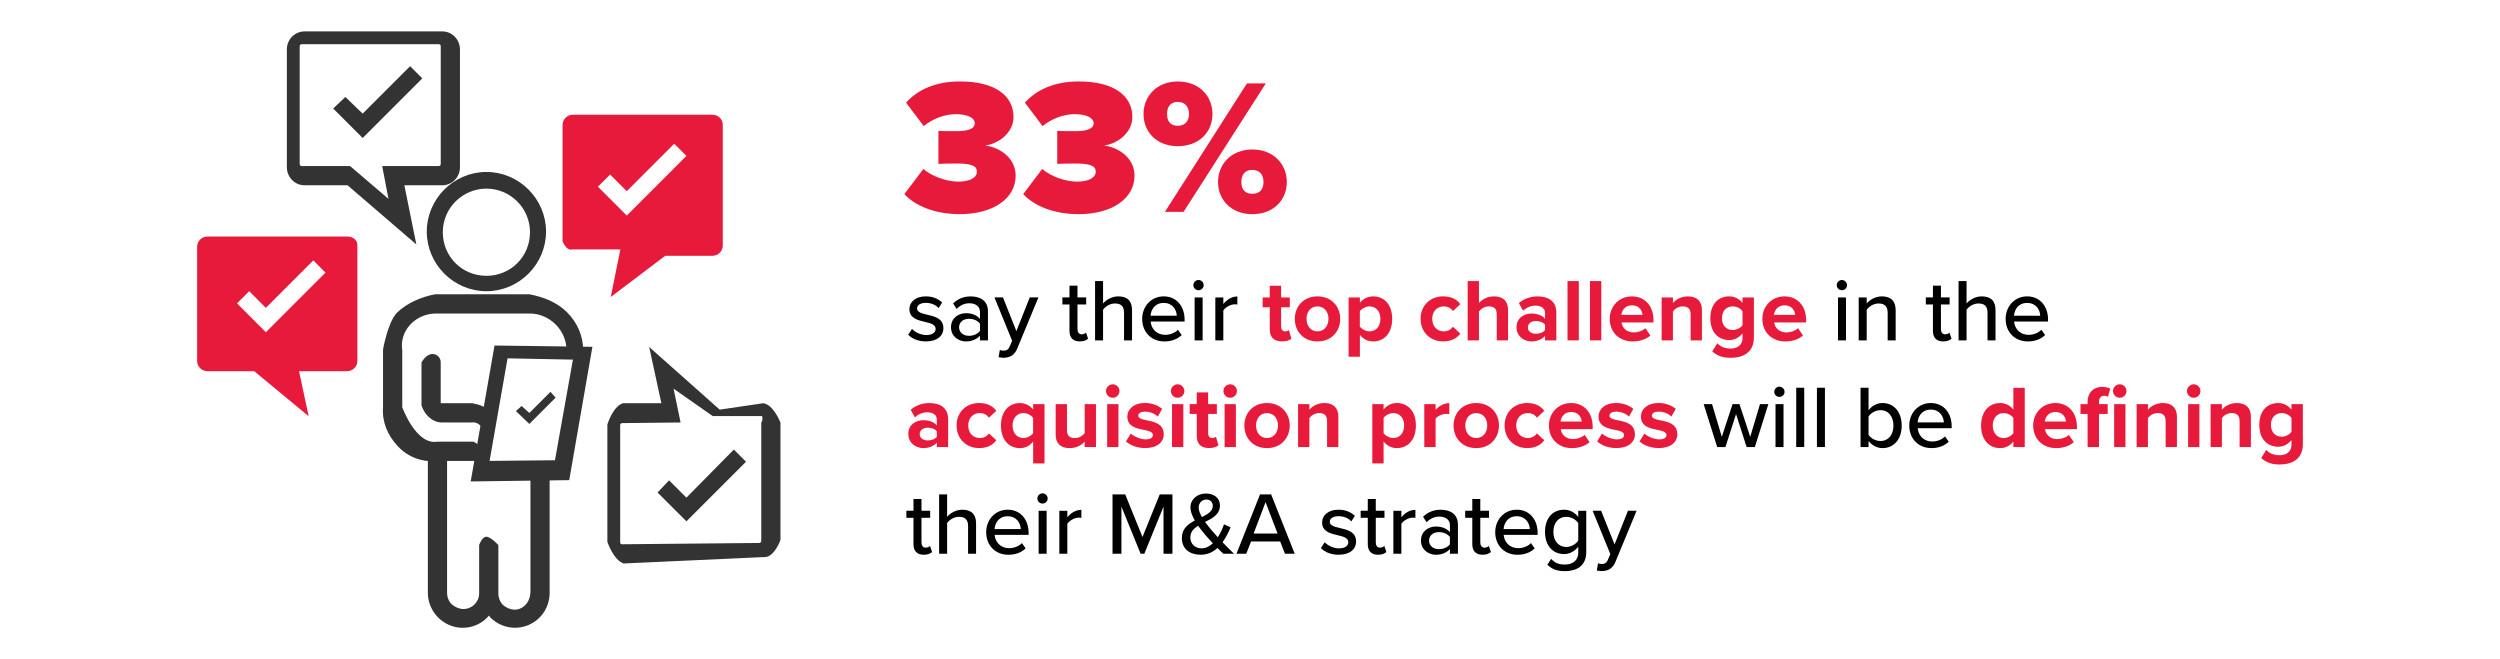 <?xml version="1.0" encoding="UTF-8"?>
<svg id="Layer_1" data-name="Layer 1" xmlns="http://www.w3.org/2000/svg" viewBox="0 0 675 178">
  <defs>
    <style>
      .cls-1, .cls-2, .cls-3 {
        stroke-width: 0px;
      }

      .cls-2 {
        fill: #333;
      }

      .cls-3 {
        fill: #e81a3b;
      }
    </style>
  </defs>
  <g id="Team_communication" data-name="Team communication">
    <g>
      <path class="cls-2" d="M153.13,84.34c-2.77-2.77-6.4-4.15-10.21-4.89h-25.44c-3.81.74-7.44,2.3-10.21,4.89-2.6,2.6-3.85,10.04-3.85,10.04v15.58c-.31,3.98,1.25,7.62,4.02,10.56s6.58,4.33,10.56,3.93h10.39c1.21.22,2.25-.82,2.08-2.2-.17-1.21-1.21-2.25-2.6-2.99h-9.87c-5.71.91-9.39-9.3-9.39-9.3v-15.4c-.83-5.37,3.67-9.87,9.04-9.91h25.44c5.37.05,9.87,4.55,9.87,9.91,0,1.21,1.04,2.25,2.25,2.25s2.25-1.04,2.25-2.25c0-3.81-1.56-7.44-4.33-10.21Z"/>
      <path class="cls-2" d="M131.15,115.49c-.52,0-1.21-.17-1.56-.69-.52-.52-1.38-.87-2.08-.74h-8.48c-2.42-.13-4.5-2.2-5.23-4.63v-11.6c.73-1.21,1.77-2.25,2.98-2.25s2.25,1.04,2.21,2.25v11.03h8.52c2.08.39,3.81,1.09,5.37,2.47.87.87.87,2.42,0,3.29-.35.69-1.04.87-1.73.87Z"/>
      <path class="cls-2" d="M150.88,126.92,160.92,95.24,160.92,95.24"/>
      <path class="cls-2" d="M145.34,125.19c-1.21,0-2.12,2.25-2.12,2.25v32.21c0,1.36-.42,2.73-1.38,3.69-1.85,1.87-4.22,1.51-6.02.01-.79-.79-1.26-1.89-1.26-3.15v-13.03s-2.04-2.25-3.25-2.25-1.94,2.25-1.94,2.25v13.01h0c0,2.36-1.89,4.25-4.25,4.25-1.1,0-2.2-.47-3.15-1.26-.79-.79-1.26-1.89-1.26-3.15v-37.61s-2.21-2.25-3.42-2.25-1.77,2.25-1.77,2.25v37.71c0,2.44,1.04,4.87,2.78,6.61s4.18,2.78,6.61,2.78h0c2.78,0,5.39-1.22,7.13-3.31.17.17.17.35.35.52,1.74,1.74,4.18,2.78,6.61,2.78h0c5.22,0,9.4-4.18,9.4-9.4v-32.69s-1.87-2.25-3.08-2.25Z"/>
      <path class="cls-3" d="M93.9,63.87h-37.91c-1.53,0-2.77,1.24-2.77,2.77v30.81c0,1.53,1.24,2.77,2.77,2.77h12.64l14.71,12.17-2.6-12.17h12.98c1.53,0,2.77-1.24,2.77-2.77v-31.04c.17-1.35-1.04-2.54-2.6-2.54ZM71.78,89.7l-7.79-7.79,3.29-3.29,4.5,4.5,12.81-12.81,3.29,3.29-16.1,16.1Z"/>
      <polygon class="cls-2" points="185.33 140.76 177.54 132.98 180.65 129.69 185.33 134.36 198.14 121.38 201.42 124.67 185.33 140.76"/>
      <polygon class="cls-2" points="97.92 37.26 89.96 29.3 93.25 26.18 97.92 30.68 110.73 17.87 114.02 21.16 97.92 37.26"/>
      <path class="cls-2" d="M131.33,78.63c-8.83,0-16.1-7.27-16.1-16.1s7.27-16.1,16.1-16.1,16.1,7.27,16.1,16.1-7.27,16.1-16.1,16.1ZM131.33,50.93c-6.4,0-11.77,5.19-11.77,11.77s5.19,11.77,11.77,11.77,11.77-5.19,11.77-11.77-5.37-11.77-11.77-11.77Z"/>
      <path class="cls-2" d="M112.42,66.01l-18.59-15.99h-11.6c-2.73,0-4.78-2.26-4.78-4.87V13.35c0-2.78,2.22-4.87,4.78-4.87h37.18c2.73,0,4.78,2.26,4.78,4.87v31.81c0,2.78-2.22,4.87-4.78,4.87h-10.23l3.24,15.99ZM80.92,12.46v31.85c0,.29.23.52.52.52h13.08l10.37,8.87-1.7-8.87h15.29c.29,0,.52-.23.52-.52V12.46c0-.29-.23-.52-.52-.52h-37.04c-.29,0-.52.23-.52.52Z"/>
      <path class="cls-3" d="M192.39,30.98h-37.73c-1.53,0-2.77,1.24-2.77,2.77v31.38s1.08,2.77,2.63,2.2h12.98l-2.6,12.86,14.71-11.13h12.77c1.53,0,2.77-1.24,2.77-2.77v-32.64c0-1.42-1.21-2.67-2.77-2.67ZM169.23,58.2l-7.79-7.79,3.29-3.29,4.5,4.5,12.81-12.81,3.29,3.29-16.1,16.1Z"/>
      <path class="cls-2" d="M206.1,108.87c2.77.39,4.63,5.24,4.63,5.24v31.67s-1.69,4.85-4.46,4.63l-37.91,1.73h0c-2.77-.99-4.37-5.84-4.37-5.84v-31.67s1.42-4.85,4.19-5.76h10.39l-3.29-15.18,19.04,16.91M167.46,146.43c0,.35.17.52.51.52l37.06-.35c.17,0,.34-.17.34-.17,0,0,.17-.17.17-.35v-31.97s.56-.69.21-1.78h-13.33l-10.56-7.39,1.9,9.13-15.8.17c-.34,0-.51.35-.51.52v31.67Z"/>
      <polygon class="cls-2" points="142.92 114.46 139.29 110.99 140.84 109.61 142.92 111.51 148.63 105.8 150.02 107.36 142.92 114.46"/>
      <path class="cls-2" d="M127.09,129.99l6.43-36.7,26.43.35-6.26,36-26.61.35ZM137.04,96.75l-4.85,27.69,17.65-.17,4.85-27.17-17.65-.35Z"/>
    </g>
  </g>
  <g>
    <path class="cls-3" d="M249.32,45.61c2.7,2.34,6.76,3.43,9.41,3.43,3.43,0,5.04-1.25,5.04-2.65,0-1.25-.73-2.24-5.36-2.24-1.51,0-4.52.05-5.04.1v-8.89c.68.05,3.8.05,5.04.05,3.33,0,4.78-.83,4.78-2.08,0-1.61-2.13-2.5-5.15-2.5s-6.24,1.25-8.63,3.22l-4.78-6.34c3.07-3.38,7.8-5.72,14.56-5.72,9.57,0,14.46,3.9,14.46,9.62,0,3.69-3.22,6.97-7.64,7.7,3.85.42,8.22,3.33,8.22,8.11,0,6.19-6.08,10.4-15.08,10.4-6.86,0-12.06-2.29-14.98-5.41l5.15-6.81Z"/>
    <path class="cls-3" d="M281.4,45.61c2.7,2.34,6.76,3.43,9.41,3.43,3.43,0,5.04-1.25,5.04-2.65,0-1.25-.73-2.24-5.36-2.24-1.51,0-4.52.05-5.04.1v-8.89c.68.05,3.8.05,5.04.05,3.33,0,4.79-.83,4.79-2.08,0-1.61-2.13-2.5-5.15-2.5s-6.24,1.25-8.63,3.22l-4.78-6.34c3.07-3.38,7.8-5.72,14.56-5.72,9.57,0,14.46,3.9,14.46,9.62,0,3.69-3.22,6.97-7.64,7.7,3.85.42,8.22,3.33,8.22,8.11,0,6.19-6.08,10.4-15.08,10.4-6.86,0-12.06-2.29-14.98-5.41l5.15-6.81Z"/>
    <path class="cls-3" d="M318.01,22c5.72,0,9.36,3.9,9.36,8.79s-3.64,8.68-9.36,8.68-9.26-3.85-9.26-8.68,3.59-8.79,9.26-8.79ZM314.52,57.21l22.15-34.69h5.1l-22.21,34.69h-5.04ZM318.01,27.51c-1.61,0-2.91.94-2.91,3.28s1.3,3.17,2.91,3.17,3.02-.94,3.02-3.17-1.35-3.28-3.02-3.28ZM338.13,40.36c5.67,0,9.31,3.9,9.31,8.79s-3.64,8.68-9.31,8.68-9.26-3.85-9.26-8.68,3.59-8.79,9.26-8.79ZM338.13,45.87c-1.66,0-2.96.94-2.96,3.28s1.3,3.17,2.96,3.17,3.02-.88,3.02-3.17-1.35-3.28-3.02-3.28Z"/>
  </g>
  <g>
    <path class="cls-1" d="M246.23,88.8c.79.86,2.33,1.66,3.89,1.66s2.5-.67,2.5-1.66c0-1.15-1.32-1.54-2.81-1.87-1.97-.46-4.27-.98-4.27-3.48,0-1.85,1.58-3.43,4.42-3.43,1.99,0,3.43.72,4.42,1.66l-.96,1.51c-.67-.82-1.97-1.42-3.43-1.42s-2.38.58-2.38,1.51c0,1.01,1.25,1.34,2.69,1.68,2.02.46,4.42,1.01,4.42,3.67,0,1.99-1.63,3.55-4.68,3.55-1.94,0-3.65-.6-4.83-1.8l1.03-1.58Z"/>
    <path class="cls-1" d="M264.59,91.9v-1.27c-.91,1.01-2.23,1.56-3.79,1.56-1.92,0-4.03-1.3-4.03-3.84s2.09-3.79,4.03-3.79c1.56,0,2.9.5,3.79,1.54v-1.92c0-1.44-1.18-2.3-2.83-2.3-1.32,0-2.45.5-3.48,1.54l-.94-1.49c1.3-1.27,2.88-1.9,4.75-1.9,2.52,0,4.66,1.1,4.66,4.06v7.82h-2.16ZM264.59,87.39c-.65-.86-1.78-1.32-2.98-1.32-1.56,0-2.66.94-2.66,2.3s1.1,2.3,2.66,2.3c1.2,0,2.33-.46,2.98-1.32v-1.97Z"/>
    <path class="cls-1" d="M269.97,94.49c.26.12.67.19.96.19.79,0,1.32-.26,1.68-1.13l.67-1.54-4.78-11.71h2.3l3.62,9.1,3.62-9.1h2.33l-5.71,13.8c-.74,1.82-2.02,2.47-3.7,2.5-.36,0-1.01-.07-1.34-.17l.34-1.94Z"/>
    <path class="cls-1" d="M288.76,89.33v-7.13h-1.92v-1.9h1.92v-3.17h2.16v3.17h2.35v1.9h-2.35v6.65c0,.82.38,1.42,1.13,1.42.5,0,.96-.22,1.18-.46l.55,1.63c-.46.43-1.13.74-2.26.74-1.82,0-2.76-1.03-2.76-2.86Z"/>
    <path class="cls-1" d="M303.49,91.9v-7.46c0-1.92-.98-2.5-2.47-2.5-1.34,0-2.57.82-3.19,1.68v8.28h-2.16v-16.01h2.16v6.05c.77-.94,2.33-1.92,4.1-1.92,2.47,0,3.72,1.25,3.72,3.7v8.18h-2.16Z"/>
    <path class="cls-1" d="M314.2,80.02c3.48,0,5.64,2.71,5.64,6.26v.53h-9.17c.17,1.97,1.61,3.6,3.94,3.6,1.22,0,2.57-.48,3.43-1.37l1.01,1.42c-1.15,1.13-2.78,1.73-4.66,1.73-3.46,0-6-2.45-6-6.1,0-3.36,2.42-6.07,5.81-6.07ZM310.65,85.25h7.08c-.05-1.54-1.08-3.46-3.53-3.46s-3.43,1.87-3.55,3.46Z"/>
    <path class="cls-1" d="M322.21,76.99c0-.77.65-1.39,1.39-1.39s1.39.62,1.39,1.39-.62,1.37-1.39,1.37-1.39-.6-1.39-1.37ZM322.55,91.9v-11.59h2.16v11.59h-2.16Z"/>
    <path class="cls-1" d="M328.14,91.9v-11.59h2.16v1.78c.89-1.15,2.26-2.04,3.79-2.04v2.18c-.22-.05-.46-.07-.74-.07-1.08,0-2.54.82-3.05,1.68v8.06h-2.16Z"/>
    <path class="cls-3" d="M342.83,89.02v-6.05h-1.92v-2.66h1.92v-3.17h3.07v3.17h2.35v2.66h-2.35v5.23c0,.72.38,1.27,1.06,1.27.46,0,.89-.17,1.06-.34l.65,2.3c-.46.41-1.27.74-2.54.74-2.14,0-3.29-1.1-3.29-3.17Z"/>
    <path class="cls-3" d="M349.6,86.09c0-3.29,2.3-6.07,6.12-6.07s6.14,2.78,6.14,6.07-2.3,6.1-6.14,6.1-6.12-2.78-6.12-6.1ZM358.69,86.09c0-1.8-1.08-3.36-2.98-3.36s-2.95,1.56-2.95,3.36,1.06,3.38,2.95,3.38,2.98-1.56,2.98-3.38Z"/>
    <path class="cls-3" d="M367.17,96.32h-3.05v-16.01h3.05v1.46c.89-1.13,2.16-1.75,3.58-1.75,2.98,0,5.14,2.21,5.14,6.07s-2.16,6.1-5.14,6.1c-1.37,0-2.64-.58-3.58-1.78v5.9ZM369.78,82.73c-.98,0-2.11.58-2.62,1.32v4.1c.5.72,1.63,1.32,2.62,1.32,1.75,0,2.93-1.37,2.93-3.38s-1.18-3.36-2.93-3.36Z"/>
    <path class="cls-3" d="M389.7,80.02c2.38,0,3.82,1.03,4.58,2.11l-1.99,1.85c-.55-.79-1.39-1.25-2.45-1.25-1.85,0-3.14,1.34-3.14,3.36s1.3,3.38,3.14,3.38c1.06,0,1.9-.48,2.45-1.25l1.99,1.85c-.77,1.08-2.21,2.11-4.58,2.11-3.58,0-6.14-2.52-6.14-6.1s2.57-6.07,6.14-6.07Z"/>
    <path class="cls-3" d="M404.12,91.9v-7.06c0-1.61-.84-2.11-2.16-2.11-1.18,0-2.11.67-2.64,1.37v7.8h-3.05v-16.01h3.05v5.93c.74-.89,2.18-1.8,4.08-1.8,2.54,0,3.77,1.39,3.77,3.65v8.23h-3.05Z"/>
    <path class="cls-3" d="M417.16,91.9v-1.2c-.79.94-2.16,1.49-3.67,1.49-1.85,0-4.03-1.25-4.03-3.84s2.18-3.7,4.03-3.7c1.54,0,2.9.48,3.67,1.42v-1.61c0-1.18-1.01-1.94-2.54-1.94-1.25,0-2.4.46-3.38,1.37l-1.15-2.04c1.42-1.25,3.24-1.82,5.06-1.82,2.64,0,5.06,1.06,5.06,4.39v7.49h-3.05ZM417.16,87.68c-.5-.67-1.46-1.01-2.45-1.01-1.2,0-2.18.65-2.18,1.75s.98,1.7,2.18,1.7c.98,0,1.94-.34,2.45-1.01v-1.44Z"/>
    <path class="cls-3" d="M423.23,91.9v-16.01h3.05v16.01h-3.05Z"/>
    <path class="cls-3" d="M429.3,91.9v-16.01h3.05v16.01h-3.05Z"/>
    <path class="cls-3" d="M440.63,80.02c3.46,0,5.81,2.59,5.81,6.38v.67h-8.62c.19,1.46,1.37,2.69,3.34,2.69,1.08,0,2.35-.43,3.1-1.15l1.34,1.97c-1.18,1.08-2.98,1.61-4.78,1.61-3.53,0-6.19-2.38-6.19-6.1,0-3.36,2.47-6.07,6-6.07ZM437.77,85.01h5.71c-.07-1.1-.84-2.57-2.86-2.57-1.9,0-2.71,1.42-2.86,2.57Z"/>
    <path class="cls-3" d="M456.47,91.9v-7.01c0-1.61-.84-2.16-2.14-2.16-1.2,0-2.14.67-2.64,1.37v7.8h-3.05v-11.59h3.05v1.51c.74-.89,2.16-1.8,4.06-1.8,2.54,0,3.77,1.44,3.77,3.7v8.18h-3.05Z"/>
    <path class="cls-3" d="M463.67,92.67c.94,1.03,2.16,1.44,3.62,1.44s3.19-.65,3.19-2.93v-1.18c-.91,1.15-2.16,1.82-3.58,1.82-2.9,0-5.11-2.04-5.11-5.9s2.18-5.9,5.11-5.9c1.39,0,2.64.6,3.58,1.78v-1.49h3.07v10.8c0,4.42-3.41,5.5-6.26,5.5-1.99,0-3.55-.46-4.99-1.73l1.37-2.21ZM470.48,84.05c-.5-.77-1.61-1.32-2.62-1.32-1.73,0-2.93,1.2-2.93,3.19s1.2,3.19,2.93,3.19c1.01,0,2.11-.58,2.62-1.32v-3.74Z"/>
    <path class="cls-3" d="M481.84,80.02c3.46,0,5.81,2.59,5.81,6.38v.67h-8.62c.19,1.46,1.37,2.69,3.34,2.69,1.08,0,2.35-.43,3.1-1.15l1.34,1.97c-1.18,1.08-2.98,1.61-4.78,1.61-3.53,0-6.19-2.38-6.19-6.1,0-3.36,2.47-6.07,6-6.07ZM478.98,85.01h5.71c-.07-1.1-.84-2.57-2.86-2.57-1.9,0-2.71,1.42-2.86,2.57Z"/>
    <path class="cls-1" d="M495.92,76.99c0-.77.65-1.39,1.39-1.39s1.39.62,1.39,1.39-.62,1.37-1.39,1.37-1.39-.6-1.39-1.37ZM496.26,91.9v-11.59h2.16v11.59h-2.16Z"/>
    <path class="cls-1" d="M509.67,91.9v-7.42c0-1.92-.98-2.54-2.47-2.54-1.34,0-2.57.82-3.19,1.68v8.28h-2.16v-11.59h2.16v1.63c.77-.94,2.3-1.92,4.1-1.92,2.45,0,3.72,1.3,3.72,3.74v8.14h-2.16Z"/>
    <path class="cls-1" d="M521.89,89.33v-7.13h-1.92v-1.9h1.92v-3.17h2.16v3.17h2.35v1.9h-2.35v6.65c0,.82.38,1.42,1.13,1.42.5,0,.96-.22,1.18-.46l.55,1.63c-.46.43-1.13.74-2.26.74-1.82,0-2.76-1.03-2.76-2.86Z"/>
    <path class="cls-1" d="M536.63,91.9v-7.46c0-1.92-.98-2.5-2.47-2.5-1.34,0-2.57.82-3.19,1.68v8.28h-2.16v-16.01h2.16v6.05c.77-.94,2.33-1.92,4.1-1.92,2.47,0,3.72,1.25,3.72,3.7v8.18h-2.16Z"/>
    <path class="cls-1" d="M547.33,80.02c3.48,0,5.64,2.71,5.64,6.26v.53h-9.17c.17,1.97,1.61,3.6,3.94,3.6,1.22,0,2.57-.48,3.43-1.37l1.01,1.42c-1.15,1.13-2.78,1.73-4.66,1.73-3.46,0-6-2.45-6-6.1,0-3.36,2.42-6.07,5.81-6.07ZM543.78,85.25h7.08c-.05-1.54-1.08-3.46-3.53-3.46s-3.43,1.87-3.55,3.46Z"/>
    <path class="cls-3" d="M252.95,120.7v-1.2c-.79.94-2.16,1.49-3.67,1.49-1.85,0-4.03-1.25-4.03-3.84s2.18-3.7,4.03-3.7c1.54,0,2.9.48,3.67,1.42v-1.61c0-1.18-1.01-1.94-2.54-1.94-1.25,0-2.4.46-3.38,1.37l-1.15-2.04c1.42-1.25,3.24-1.82,5.06-1.82,2.64,0,5.06,1.06,5.06,4.39v7.49h-3.05ZM252.95,116.48c-.5-.67-1.46-1.01-2.45-1.01-1.2,0-2.18.65-2.18,1.75s.98,1.7,2.18,1.7c.98,0,1.94-.34,2.45-1.01v-1.44Z"/>
    <path class="cls-3" d="M264.42,108.82c2.38,0,3.82,1.03,4.58,2.11l-1.99,1.85c-.55-.79-1.39-1.25-2.45-1.25-1.85,0-3.14,1.34-3.14,3.36s1.3,3.38,3.14,3.38c1.06,0,1.9-.48,2.45-1.25l1.99,1.85c-.77,1.08-2.21,2.11-4.58,2.11-3.58,0-6.14-2.52-6.14-6.1s2.57-6.07,6.14-6.07Z"/>
    <path class="cls-3" d="M282.02,125.12h-3.07v-5.9c-.94,1.2-2.18,1.78-3.58,1.78-2.95,0-5.11-2.23-5.11-6.1s2.16-6.07,5.11-6.07c1.42,0,2.71.62,3.58,1.75v-1.46h3.07v16.01ZM278.94,112.85c-.5-.74-1.61-1.32-2.62-1.32-1.73,0-2.93,1.37-2.93,3.36s1.2,3.38,2.93,3.38c1.01,0,2.11-.6,2.62-1.32v-4.1Z"/>
    <path class="cls-3" d="M292.86,120.7v-1.46c-.79.89-2.18,1.75-4.08,1.75-2.54,0-3.75-1.39-3.75-3.65v-8.23h3.05v7.03c0,1.61.84,2.14,2.14,2.14,1.18,0,2.11-.65,2.64-1.32v-7.85h3.05v11.59h-3.05Z"/>
    <path class="cls-3" d="M298.62,105.58c0-1.01.84-1.82,1.82-1.82s1.82.82,1.82,1.82-.82,1.82-1.82,1.82-1.82-.82-1.82-1.82ZM298.93,120.7v-11.59h3.05v11.59h-3.05Z"/>
    <path class="cls-3" d="M305.32,117.05c.84.79,2.57,1.58,4.01,1.58,1.32,0,1.94-.46,1.94-1.18,0-.82-1.01-1.1-2.33-1.37-1.99-.38-4.56-.86-4.56-3.62,0-1.94,1.7-3.65,4.75-3.65,1.97,0,3.53.67,4.66,1.58l-1.2,2.09c-.7-.74-2.02-1.34-3.43-1.34-1.1,0-1.82.41-1.82,1.08,0,.72.91.98,2.21,1.25,1.99.38,4.66.91,4.66,3.79,0,2.14-1.8,3.72-5.02,3.72-2.02,0-3.96-.67-5.18-1.8l1.32-2.14Z"/>
    <path class="cls-3" d="M316.14,105.58c0-1.01.84-1.82,1.82-1.82s1.82.82,1.82,1.82-.82,1.82-1.82,1.82-1.82-.82-1.82-1.82ZM316.45,120.7v-11.59h3.05v11.59h-3.05Z"/>
    <path class="cls-3" d="M323.13,117.82v-6.05h-1.92v-2.66h1.92v-3.17h3.07v3.17h2.35v2.66h-2.35v5.23c0,.72.38,1.27,1.06,1.27.46,0,.89-.17,1.06-.34l.65,2.3c-.46.41-1.27.74-2.54.74-2.14,0-3.29-1.1-3.29-3.17Z"/>
    <path class="cls-3" d="M330.33,105.58c0-1.01.84-1.82,1.82-1.82s1.82.82,1.82,1.82-.82,1.82-1.82,1.82-1.82-.82-1.82-1.82ZM330.64,120.7v-11.59h3.05v11.59h-3.05Z"/>
    <path class="cls-3" d="M335.97,114.89c0-3.29,2.3-6.07,6.12-6.07s6.14,2.78,6.14,6.07-2.3,6.1-6.14,6.1-6.12-2.78-6.12-6.1ZM345.06,114.89c0-1.8-1.08-3.36-2.98-3.36s-2.95,1.56-2.95,3.36,1.06,3.38,2.95,3.38,2.98-1.56,2.98-3.38Z"/>
    <path class="cls-3" d="M358.31,120.7v-7.01c0-1.61-.84-2.16-2.14-2.16-1.2,0-2.14.67-2.64,1.37v7.8h-3.05v-11.59h3.05v1.51c.74-.89,2.16-1.8,4.06-1.8,2.54,0,3.77,1.44,3.77,3.7v8.18h-3.05Z"/>
    <path class="cls-3" d="M373.57,125.12h-3.05v-16.01h3.05v1.46c.89-1.13,2.16-1.75,3.58-1.75,2.98,0,5.14,2.21,5.14,6.07s-2.16,6.1-5.14,6.1c-1.37,0-2.64-.58-3.58-1.78v5.9ZM376.19,111.53c-.98,0-2.11.58-2.62,1.32v4.1c.5.72,1.63,1.32,2.62,1.32,1.75,0,2.93-1.37,2.93-3.38s-1.18-3.36-2.93-3.36Z"/>
    <path class="cls-3" d="M384.56,120.7v-11.59h3.05v1.58c.82-1.03,2.26-1.85,3.7-1.85v2.98c-.22-.05-.5-.07-.84-.07-1.01,0-2.35.55-2.86,1.3v7.66h-3.05Z"/>
    <path class="cls-3" d="M392.46,114.89c0-3.29,2.3-6.07,6.12-6.07s6.14,2.78,6.14,6.07-2.3,6.1-6.14,6.1-6.12-2.78-6.12-6.1ZM401.56,114.89c0-1.8-1.08-3.36-2.98-3.36s-2.95,1.56-2.95,3.36,1.06,3.38,2.95,3.38,2.98-1.56,2.98-3.38Z"/>
    <path class="cls-3" d="M412.38,108.82c2.38,0,3.82,1.03,4.58,2.11l-1.99,1.85c-.55-.79-1.39-1.25-2.45-1.25-1.85,0-3.14,1.34-3.14,3.36s1.3,3.38,3.14,3.38c1.06,0,1.9-.48,2.45-1.25l1.99,1.85c-.77,1.08-2.21,2.11-4.58,2.11-3.58,0-6.14-2.52-6.14-6.1s2.57-6.07,6.14-6.07Z"/>
    <path class="cls-3" d="M424.21,108.82c3.46,0,5.81,2.59,5.81,6.38v.67h-8.62c.19,1.46,1.37,2.69,3.34,2.69,1.08,0,2.35-.43,3.1-1.15l1.34,1.97c-1.18,1.08-2.98,1.61-4.78,1.61-3.53,0-6.19-2.38-6.19-6.1,0-3.36,2.47-6.07,6-6.07ZM421.35,113.81h5.71c-.07-1.1-.84-2.57-2.86-2.57-1.9,0-2.71,1.42-2.86,2.57Z"/>
    <path class="cls-3" d="M432.54,117.05c.84.79,2.57,1.58,4.01,1.58,1.32,0,1.94-.46,1.94-1.18,0-.82-1.01-1.1-2.33-1.37-1.99-.38-4.56-.86-4.56-3.62,0-1.94,1.7-3.65,4.75-3.65,1.97,0,3.53.67,4.66,1.58l-1.2,2.09c-.7-.74-2.02-1.34-3.43-1.34-1.1,0-1.82.41-1.82,1.08,0,.72.91.98,2.21,1.25,1.99.38,4.66.91,4.66,3.79,0,2.14-1.8,3.72-5.02,3.72-2.02,0-3.96-.67-5.18-1.8l1.32-2.14Z"/>
    <path class="cls-3" d="M443.99,117.05c.84.79,2.57,1.58,4.01,1.58,1.32,0,1.94-.46,1.94-1.18,0-.82-1.01-1.1-2.33-1.37-1.99-.38-4.56-.86-4.56-3.62,0-1.94,1.7-3.65,4.75-3.65,1.97,0,3.53.67,4.66,1.58l-1.2,2.09c-.7-.74-2.02-1.34-3.43-1.34-1.1,0-1.82.41-1.82,1.08,0,.72.91.98,2.21,1.25,1.99.38,4.66.91,4.66,3.79,0,2.14-1.8,3.72-5.02,3.72-2.02,0-3.96-.67-5.18-1.8l1.32-2.14Z"/>
    <path class="cls-1" d="M471.59,120.7l-2.86-8.9-2.86,8.9h-2.23l-3.65-11.59h2.26l2.64,8.83,2.9-8.83h1.87l2.9,8.83,2.64-8.83h2.26l-3.65,11.59h-2.23Z"/>
    <path class="cls-1" d="M479.05,105.79c0-.77.65-1.39,1.39-1.39s1.39.62,1.39,1.39-.62,1.37-1.39,1.37-1.39-.6-1.39-1.37ZM479.39,120.7v-11.59h2.16v11.59h-2.16Z"/>
    <path class="cls-1" d="M484.98,120.7v-16.01h2.16v16.01h-2.16Z"/>
    <path class="cls-1" d="M490.57,120.7v-16.01h2.16v16.01h-2.16Z"/>
    <path class="cls-1" d="M502.35,120.7v-16.01h2.16v6.1c.91-1.25,2.28-1.97,3.79-1.97,3.02,0,5.16,2.38,5.16,6.1s-2.16,6.07-5.16,6.07c-1.56,0-2.93-.79-3.79-1.94v1.66h-2.16ZM504.51,117.39c.58.94,1.9,1.68,3.22,1.68,2.16,0,3.5-1.73,3.5-4.15s-1.34-4.18-3.5-4.18c-1.32,0-2.64.79-3.22,1.73v4.92Z"/>
    <path class="cls-1" d="M521.31,108.82c3.48,0,5.64,2.71,5.64,6.26v.53h-9.17c.17,1.97,1.61,3.6,3.94,3.6,1.22,0,2.57-.48,3.43-1.37l1.01,1.42c-1.15,1.13-2.78,1.73-4.66,1.73-3.46,0-6-2.45-6-6.1,0-3.36,2.42-6.07,5.81-6.07ZM517.76,114.05h7.08c-.05-1.54-1.08-3.46-3.53-3.46s-3.43,1.87-3.55,3.46Z"/>
    <path class="cls-3" d="M543.61,120.7v-1.46c-.91,1.13-2.18,1.75-3.58,1.75-2.93,0-5.14-2.21-5.14-6.07s2.18-6.1,5.14-6.1c1.37,0,2.66.6,3.58,1.78v-5.9h3.07v16.01h-3.07ZM543.61,112.85c-.53-.77-1.61-1.32-2.64-1.32-1.73,0-2.93,1.37-2.93,3.38s1.2,3.36,2.93,3.36c1.03,0,2.11-.55,2.64-1.32v-4.1Z"/>
    <path class="cls-3" d="M554.96,108.82c3.46,0,5.81,2.59,5.81,6.38v.67h-8.62c.19,1.46,1.37,2.69,3.34,2.69,1.08,0,2.35-.43,3.1-1.15l1.34,1.97c-1.18,1.08-2.98,1.61-4.78,1.61-3.53,0-6.19-2.38-6.19-6.1,0-3.36,2.47-6.07,6-6.07ZM552.1,113.81h5.71c-.07-1.1-.84-2.57-2.86-2.57-1.9,0-2.71,1.42-2.86,2.57Z"/>
    <path class="cls-3" d="M566.72,120.7h-3.07v-8.93h-1.92v-2.66h1.92v-.62c0-2.52,1.63-4.03,3.91-4.03.86,0,1.66.19,2.21.48l-.62,2.21c-.24-.17-.58-.29-.98-.29-.86,0-1.44.58-1.44,1.63v.62h2.35v2.66h-2.35v8.93ZM570.51,105.58c0-1.01.84-1.82,1.82-1.82s1.82.82,1.82,1.82-.82,1.82-1.82,1.82-1.82-.82-1.82-1.82ZM570.82,120.7v-11.59h3.05v11.59h-3.05Z"/>
    <path class="cls-3" d="M584.72,120.7v-7.01c0-1.61-.84-2.16-2.14-2.16-1.2,0-2.14.67-2.64,1.37v7.8h-3.05v-11.59h3.05v1.51c.74-.89,2.16-1.8,4.06-1.8,2.54,0,3.77,1.44,3.77,3.7v8.18h-3.05Z"/>
    <path class="cls-3" d="M590.48,105.58c0-1.01.84-1.82,1.82-1.82s1.82.82,1.82,1.82-.82,1.82-1.82,1.82-1.82-.82-1.82-1.82ZM590.79,120.7v-11.59h3.05v11.59h-3.05Z"/>
    <path class="cls-3" d="M604.69,120.7v-7.01c0-1.61-.84-2.16-2.14-2.16-1.2,0-2.14.67-2.64,1.37v7.8h-3.05v-11.59h3.05v1.51c.74-.89,2.16-1.8,4.06-1.8,2.54,0,3.77,1.44,3.77,3.7v8.18h-3.05Z"/>
    <path class="cls-3" d="M611.89,121.47c.94,1.03,2.16,1.44,3.62,1.44s3.19-.65,3.19-2.93v-1.18c-.91,1.15-2.16,1.82-3.58,1.82-2.9,0-5.11-2.04-5.11-5.9s2.18-5.9,5.11-5.9c1.39,0,2.64.6,3.58,1.78v-1.49h3.07v10.8c0,4.42-3.41,5.5-6.26,5.5-1.99,0-3.55-.46-4.99-1.73l1.37-2.21ZM618.7,112.85c-.5-.77-1.61-1.32-2.62-1.32-1.73,0-2.93,1.2-2.93,3.19s1.2,3.19,2.93,3.19c1.01,0,2.11-.58,2.62-1.32v-3.74Z"/>
    <path class="cls-1" d="M246.64,146.93v-7.13h-1.92v-1.9h1.92v-3.17h2.16v3.17h2.35v1.9h-2.35v6.65c0,.82.38,1.42,1.13,1.42.5,0,.96-.22,1.18-.46l.55,1.63c-.46.43-1.13.74-2.26.74-1.82,0-2.76-1.03-2.76-2.86Z"/>
    <path class="cls-1" d="M261.38,149.5v-7.46c0-1.92-.98-2.5-2.47-2.5-1.34,0-2.57.82-3.19,1.68v8.28h-2.16v-16.01h2.16v6.05c.77-.94,2.33-1.92,4.1-1.92,2.47,0,3.72,1.25,3.72,3.7v8.18h-2.16Z"/>
    <path class="cls-1" d="M272.08,137.62c3.48,0,5.64,2.71,5.64,6.26v.53h-9.17c.17,1.97,1.61,3.6,3.94,3.6,1.22,0,2.57-.48,3.43-1.37l1.01,1.42c-1.15,1.13-2.78,1.73-4.66,1.73-3.46,0-6-2.45-6-6.1,0-3.36,2.42-6.07,5.81-6.07ZM268.53,142.85h7.08c-.05-1.54-1.08-3.46-3.53-3.46s-3.43,1.87-3.55,3.46Z"/>
    <path class="cls-1" d="M280.09,134.59c0-.77.65-1.39,1.39-1.39s1.39.62,1.39,1.39-.62,1.37-1.39,1.37-1.39-.6-1.39-1.37ZM280.43,149.5v-11.59h2.16v11.59h-2.16Z"/>
    <path class="cls-1" d="M286.02,149.5v-11.59h2.16v1.78c.89-1.15,2.26-2.04,3.79-2.04v2.18c-.22-.05-.46-.07-.74-.07-1.08,0-2.54.82-3.05,1.68v8.06h-2.16Z"/>
    <path class="cls-1" d="M314.15,149.5v-12.72l-5.18,12.72h-1.01l-5.18-12.72v12.72h-2.4v-16.01h3.43l4.66,11.5,4.66-11.5h3.43v16.01h-2.4Z"/>
    <path class="cls-1" d="M333.18,149.5h-2.88c-.43-.38-.98-.94-1.58-1.54-1.18,1.08-2.66,1.82-4.56,1.82-2.81,0-5.06-1.51-5.06-4.51,0-2.5,1.66-3.77,3.5-4.73-.7-1.22-1.18-2.45-1.18-3.55,0-2.14,1.8-3.74,4.18-3.74,2.14,0,3.79,1.18,3.79,3.22,0,2.42-2.02,3.46-4.03,4.46.6.82,1.22,1.56,1.7,2.14.6.7,1.18,1.34,1.75,1.99.82-1.25,1.37-2.59,1.66-3.5l1.8.82c-.55,1.27-1.25,2.74-2.18,4.03.96,1.01,1.94,1.99,3.1,3.1ZM327.47,146.67c-.84-.89-1.66-1.78-2.09-2.3-.62-.74-1.27-1.56-1.9-2.42-1.18.74-2.09,1.68-2.09,3.17,0,1.87,1.44,2.93,3,2.93,1.2,0,2.23-.55,3.07-1.37ZM324.52,139.61c1.58-.79,2.93-1.58,2.93-3.05,0-1.08-.74-1.68-1.75-1.68-1.15,0-2.06.89-2.06,2.16,0,.77.36,1.68.89,2.57Z"/>
    <path class="cls-1" d="M346.94,149.5l-1.3-3.31h-7.85l-1.3,3.31h-2.64l6.36-16.01h3l6.36,16.01h-2.64ZM341.7,135.58l-3.22,8.47h6.46l-3.24-8.47Z"/>
    <path class="cls-1" d="M357.66,146.4c.79.86,2.33,1.66,3.89,1.66s2.5-.67,2.5-1.66c0-1.15-1.32-1.54-2.81-1.87-1.97-.46-4.27-.98-4.27-3.48,0-1.85,1.58-3.43,4.42-3.43,1.99,0,3.43.72,4.42,1.66l-.96,1.51c-.67-.82-1.97-1.42-3.43-1.42s-2.38.58-2.38,1.51c0,1.01,1.25,1.34,2.69,1.68,2.02.46,4.42,1.01,4.42,3.67,0,1.99-1.63,3.55-4.68,3.55-1.94,0-3.65-.6-4.83-1.8l1.03-1.58Z"/>
    <path class="cls-1" d="M369.3,146.93v-7.13h-1.92v-1.9h1.92v-3.17h2.16v3.17h2.35v1.9h-2.35v6.65c0,.82.38,1.42,1.13,1.42.5,0,.96-.22,1.18-.46l.55,1.63c-.46.43-1.13.74-2.26.74-1.82,0-2.76-1.03-2.76-2.86Z"/>
    <path class="cls-1" d="M376.21,149.5v-11.59h2.16v1.78c.89-1.15,2.26-2.04,3.79-2.04v2.18c-.22-.05-.46-.07-.74-.07-1.08,0-2.54.82-3.05,1.68v8.06h-2.16Z"/>
    <path class="cls-1" d="M391.48,149.5v-1.27c-.91,1.01-2.23,1.56-3.79,1.56-1.92,0-4.03-1.3-4.03-3.84s2.09-3.79,4.03-3.79c1.56,0,2.9.5,3.79,1.54v-1.92c0-1.44-1.18-2.3-2.83-2.3-1.32,0-2.45.5-3.48,1.54l-.94-1.49c1.3-1.27,2.88-1.9,4.75-1.9,2.52,0,4.66,1.1,4.66,4.06v7.82h-2.16ZM391.48,144.99c-.65-.86-1.78-1.32-2.98-1.32-1.56,0-2.66.94-2.66,2.3s1.1,2.3,2.66,2.3c1.2,0,2.33-.46,2.98-1.32v-1.97Z"/>
    <path class="cls-1" d="M397.52,146.93v-7.13h-1.92v-1.9h1.92v-3.17h2.16v3.17h2.35v1.9h-2.35v6.65c0,.82.38,1.42,1.13,1.42.5,0,.96-.22,1.18-.46l.55,1.63c-.46.43-1.13.74-2.26.74-1.82,0-2.76-1.03-2.76-2.86Z"/>
    <path class="cls-1" d="M409.52,137.62c3.48,0,5.64,2.71,5.64,6.26v.53h-9.17c.17,1.97,1.61,3.6,3.94,3.6,1.22,0,2.57-.48,3.43-1.37l1.01,1.42c-1.15,1.13-2.78,1.73-4.66,1.73-3.46,0-6-2.45-6-6.1,0-3.36,2.42-6.07,5.81-6.07ZM405.97,142.85h7.08c-.05-1.54-1.08-3.46-3.53-3.46s-3.43,1.87-3.55,3.46Z"/>
    <path class="cls-1" d="M418.81,150.89c.96,1.1,2.14,1.54,3.72,1.54,1.8,0,3.6-.86,3.6-3.31v-1.51c-.89,1.15-2.26,1.99-3.82,1.99-3,0-5.16-2.21-5.16-6s2.16-5.98,5.16-5.98c1.51,0,2.88.72,3.82,1.97v-1.68h2.16v11.14c0,3.98-2.9,5.16-5.76,5.16-1.94,0-3.36-.41-4.75-1.73l1.03-1.58ZM426.13,141.24c-.6-.94-1.92-1.7-3.22-1.7-2.16,0-3.5,1.68-3.5,4.06s1.34,4.08,3.5,4.08c1.3,0,2.62-.79,3.22-1.73v-4.7Z"/>
    <path class="cls-1" d="M431.48,152.09c.26.12.67.19.96.19.79,0,1.32-.26,1.68-1.13l.67-1.54-4.78-11.71h2.3l3.62,9.1,3.62-9.1h2.33l-5.71,13.8c-.74,1.82-2.02,2.47-3.7,2.5-.36,0-1.01-.07-1.34-.17l.34-1.94Z"/>
  </g>
</svg>